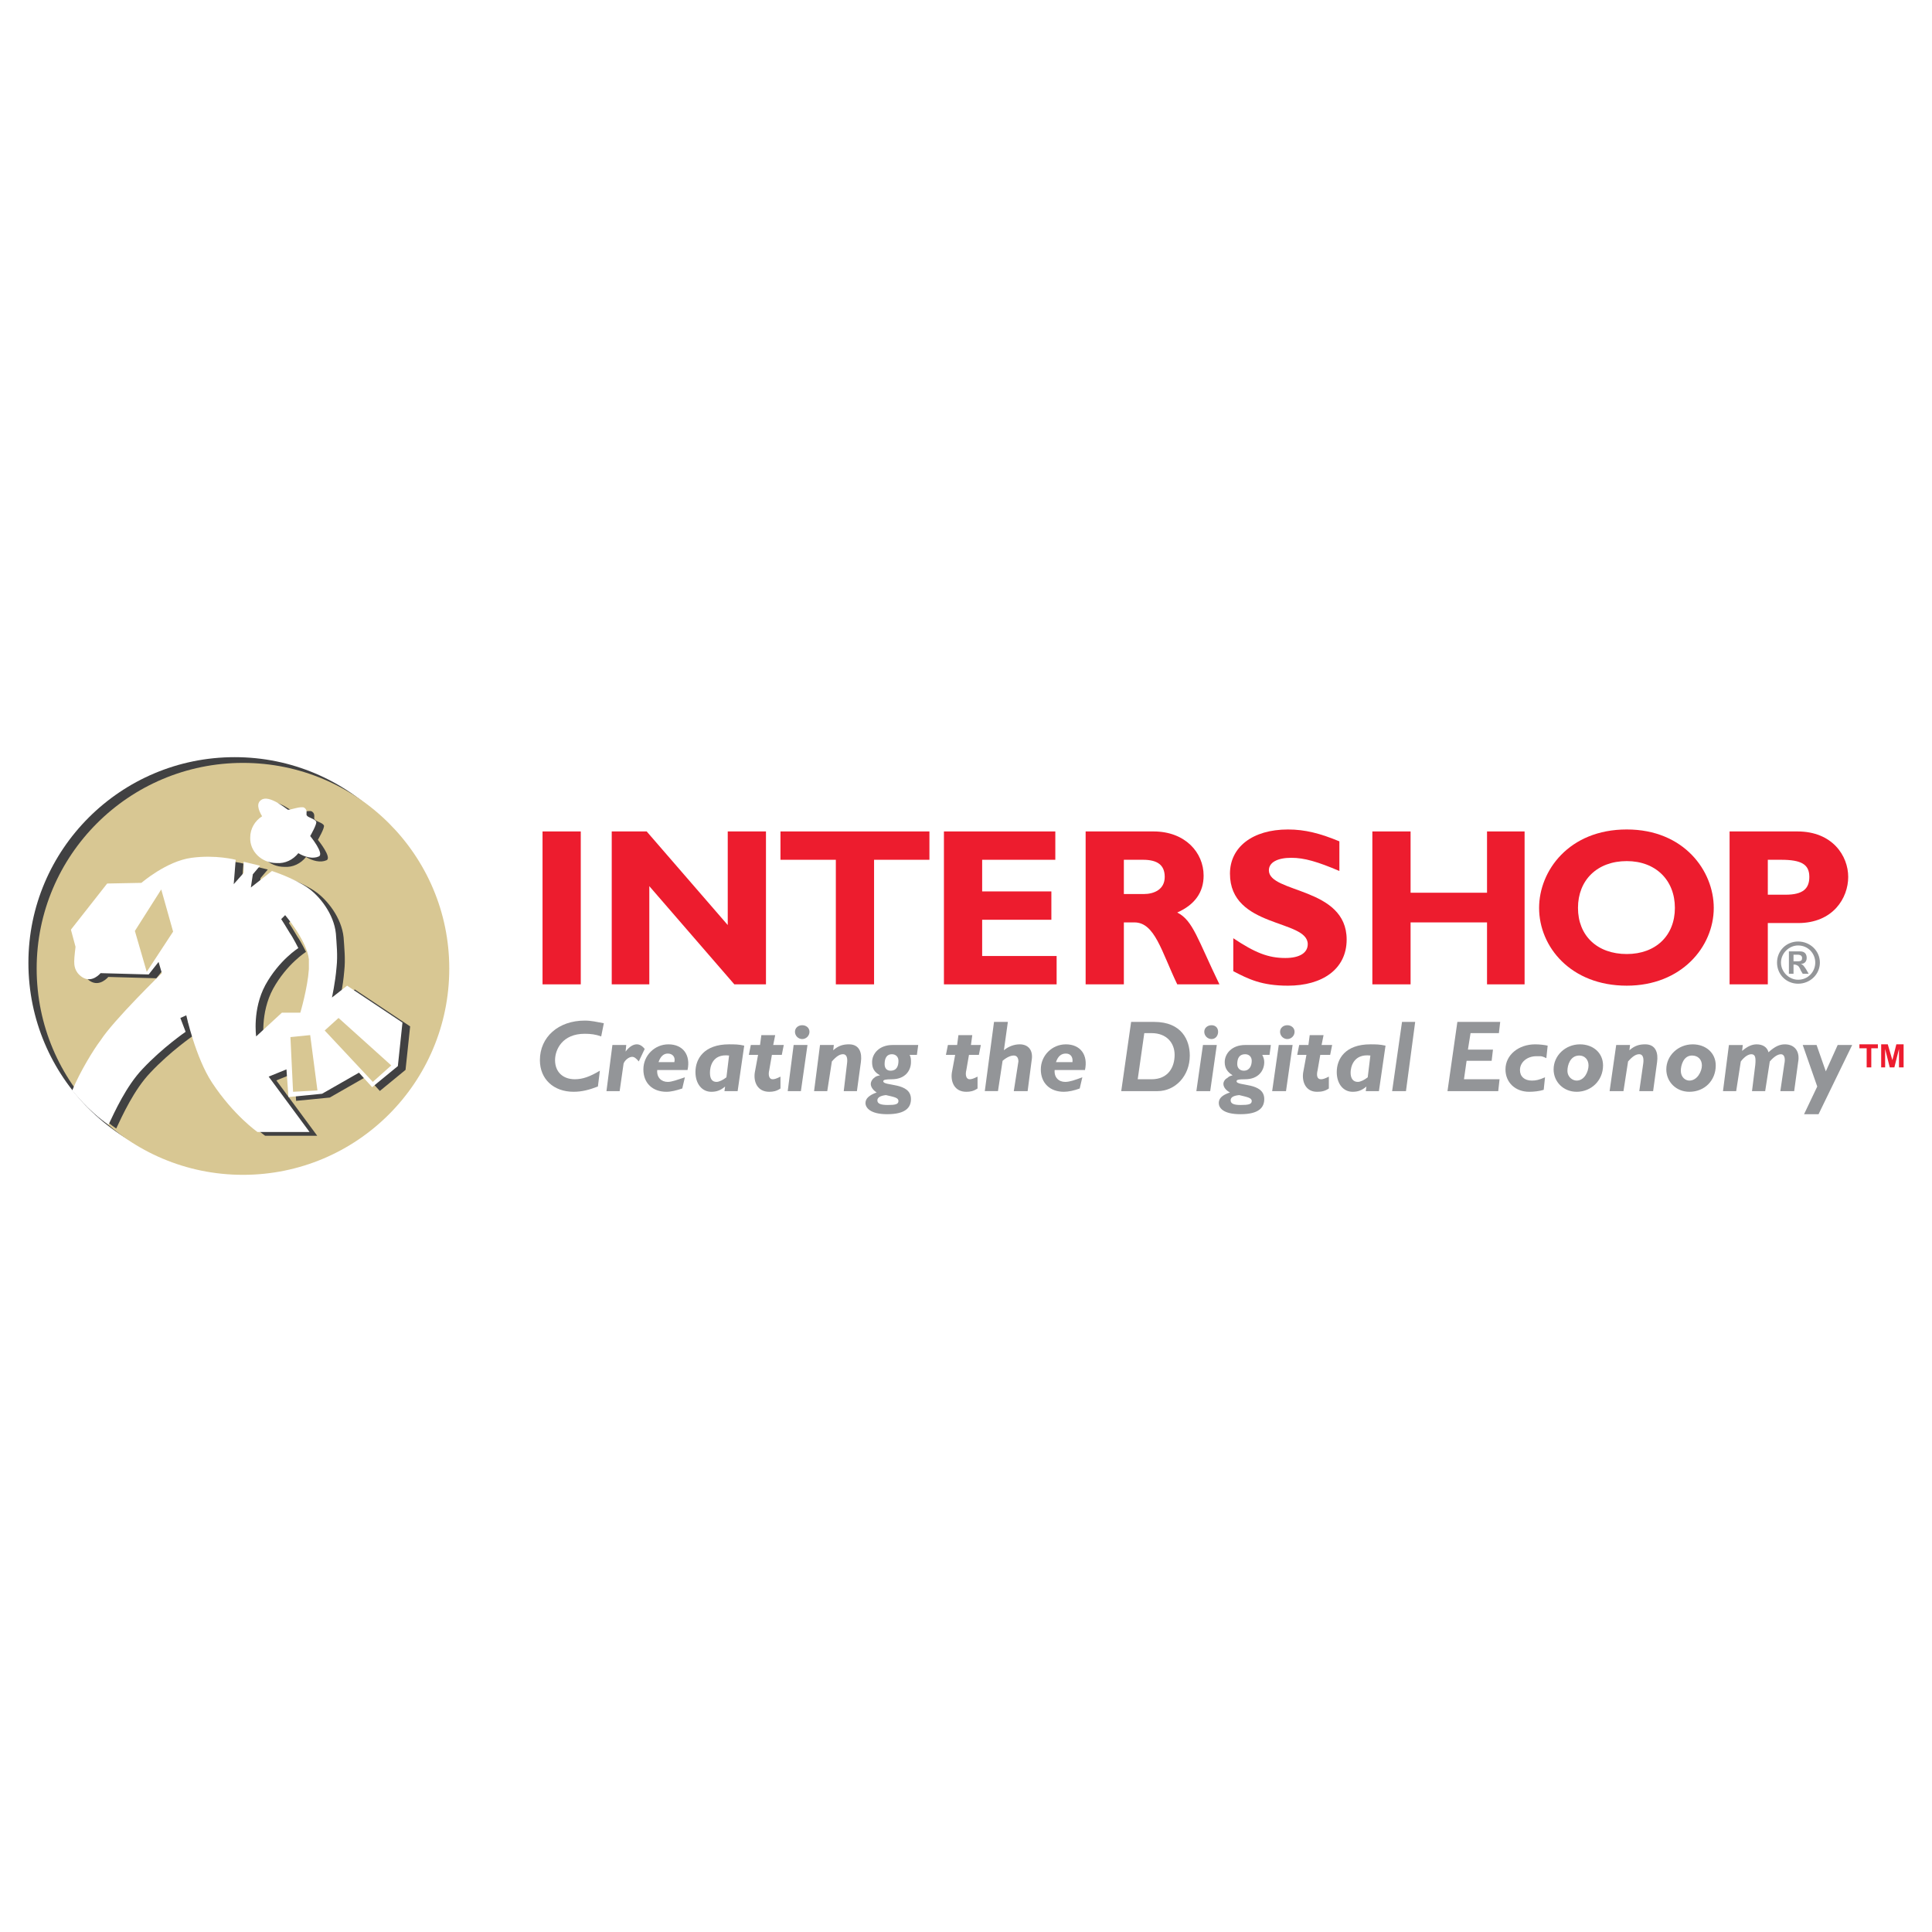 <?xml version="1.0" encoding="utf-8"?>
<!-- Generator: Adobe Illustrator 13.0.0, SVG Export Plug-In . SVG Version: 6.00 Build 14948)  -->
<!DOCTYPE svg PUBLIC "-//W3C//DTD SVG 1.0//EN" "http://www.w3.org/TR/2001/REC-SVG-20010904/DTD/svg10.dtd">
<svg version="1.0" id="Layer_1" xmlns="http://www.w3.org/2000/svg" xmlns:xlink="http://www.w3.org/1999/xlink" x="0px" y="0px"
	 width="192.756px" height="192.756px" viewBox="0 0 192.756 192.756" enable-background="new 0 0 192.756 192.756"
	 xml:space="preserve">
<g>
	<polygon fill-rule="evenodd" clip-rule="evenodd" fill="#FFFFFF" points="0,0 192.756,0 192.756,192.756 0,192.756 0,0 	"/>
	<path fill-rule="evenodd" clip-rule="evenodd" fill="#414142" d="M23.417,116.642c11.376,0,20.583-9.206,20.583-20.583
		c0-11.311-9.207-20.517-20.583-20.517c-11.376,0-20.583,9.206-20.583,20.517C2.834,107.436,12.041,116.642,23.417,116.642
		L23.417,116.642z"/>
	<path fill-rule="evenodd" clip-rule="evenodd" fill="#D8C793" d="M24.241,117.213c11.376,0,20.583-9.206,20.583-20.582
		c0-11.311-9.207-20.517-20.583-20.517c-11.376,0-20.583,9.206-20.583,20.517C3.659,108.007,12.865,117.213,24.241,117.213
		L24.241,117.213z"/>
	<path fill-rule="evenodd" clip-rule="evenodd" fill="#414142" d="M32.31,82.345c-0.132-0.263-0.79-0.395-0.921-0.592
		c-0.131-0.131,0.131-0.526-0.263-0.789c-0.329-0.197-1.447,0.263-1.644,0.197c-0.132-0.066-1.841-1.513-2.631-0.986
		c-0.526,0.329-0.329,0.986,0.066,1.644c-0.723,0.46-1.184,1.249-1.184,2.104c-0.066,1.381,1.118,2.564,2.63,2.564
		c0.855,0.066,1.644-0.329,2.17-0.986c0.658,0.395,1.447,0.591,2.039,0.329c0.592-0.263-0.855-2.039-0.855-2.039
		S32.441,82.542,32.31,82.345L32.31,82.345z M11.595,112.594c0.592-1.249,1.775-3.88,3.419-5.59
		c1.973-2.104,4.274-3.682,4.274-3.682l-0.526-1.382l0.592-0.263c0,0,0.92,4.209,2.564,6.708c2.17,3.287,4.537,4.932,4.537,4.932
		h5.195l-4.077-5.523l1.775-0.724l0.197,2.762l3.354-0.329l3.682-2.104l1.315,1.447l2.564-2.104l0.46-4.34L35.4,98.719l-1.513,1.184
		c0,0,0.329-1.446,0.46-3.025c0.132-1.183,0-2.367-0.066-3.353c-0.197-1.973-1.644-3.749-2.762-4.538
		c-1.381-0.986-3.617-1.71-3.617-1.71l-2.104,1.645l0.198-1.315l0.723-0.855l-1.644-0.395v1.118l-0.986,1.118l0.197-2.433
		c0,0-1.973-0.526-4.406-0.197c-2.499,0.329-4.998,2.499-4.998,2.499l-3.419,0.066l-3.617,4.603l0.46,1.709
		c0,0-0.131,1.052-0.131,1.447c0,0.329,0,1.052,0.789,1.578c0.986,0.658,1.841-0.395,1.841-0.395l4.8,0.133l0.986-1.25l0.329,1.117
		c0,0-4.801,4.669-6.116,6.708c-0.658,0.854-2.039,3.091-2.828,4.998C7.979,109.175,9.557,111.213,11.595,112.594L11.595,112.594z
		 M29.679,93.458c-0.263-0.46-0.854-1.381-0.854-1.381l0.395-0.395c0,0,2.17,2.564,2.367,4.406c0,0.263,0,0.658,0,0.986
		c-0.131,1.907-0.855,4.341-0.855,4.341H28.89l-2.565,2.367c0,0-0.395-2.696,0.92-5.129c1.381-2.499,3.288-3.683,3.288-3.683
		S30.008,93.918,29.679,93.458L29.679,93.458z"/>
	<polygon fill-rule="evenodd" clip-rule="evenodd" fill="#ED1C2E" points="54.129,82.953 57.943,82.953 57.943,98.209 
		54.129,98.209 54.129,82.953 	"/>
	<polygon fill-rule="evenodd" clip-rule="evenodd" fill="#ED1C2E" points="76.421,98.209 73.265,98.209 64.782,88.411 
		64.782,98.209 61.033,98.209 61.033,82.953 64.519,82.953 72.607,92.291 72.607,82.953 76.421,82.953 76.421,98.209 	"/>
	<polygon fill-rule="evenodd" clip-rule="evenodd" fill="#ED1C2E" points="92.729,85.78 87.206,85.78 87.206,98.209 83.392,98.209 
		83.392,85.78 77.868,85.78 77.868,82.953 92.729,82.953 92.729,85.78 	"/>
	<polygon fill-rule="evenodd" clip-rule="evenodd" fill="#ED1C2E" points="105.42,98.209 94.176,98.209 94.176,82.953 
		105.289,82.953 105.289,85.78 97.99,85.78 97.99,88.937 104.895,88.937 104.895,91.765 97.99,91.765 97.99,95.381 105.42,95.381 
		105.42,98.209 	"/>
	<path fill-rule="evenodd" clip-rule="evenodd" fill="#ED1C2E" d="M112.129,85.78h1.906c1.447,0,2.17,0.526,2.17,1.71
		c0,1.25-1.053,1.709-2.104,1.709h-1.973V85.78L112.129,85.78z M108.314,82.953v15.256h3.814v-6.181h1.051
		c2.039,0,2.697,2.893,4.275,6.181h4.209c-2.172-4.472-2.631-6.378-4.209-7.167c1.775-0.79,2.631-2.039,2.631-3.683
		c0-2.302-1.842-4.406-4.998-4.406H108.314L108.314,82.953z"/>
	<path fill-rule="evenodd" clip-rule="evenodd" fill="#ED1C2E" d="M133.631,86.898c-2.17-0.921-3.484-1.315-4.801-1.315
		c-1.381,0-2.234,0.46-2.234,1.25c0,2.302,7.76,1.644,7.76,6.905c0,2.959-2.434,4.604-5.854,4.604c-2.631,0-3.945-0.658-5.457-1.447
		v-3.288c2.17,1.447,3.484,1.973,5.193,1.973c1.447,0,2.236-0.526,2.236-1.381c0-2.499-7.76-1.579-7.76-7.036
		c0-2.631,2.236-4.406,5.787-4.406c1.711,0,3.223,0.395,5.129,1.184V86.898L133.631,86.898z"/>
	<polygon fill-rule="evenodd" clip-rule="evenodd" fill="#ED1C2E" points="152.109,98.209 148.361,98.209 148.361,92.028 
		140.734,92.028 140.734,98.209 136.92,98.209 136.92,82.953 140.734,82.953 140.734,89.068 148.361,89.068 148.361,82.953 
		152.109,82.953 152.109,98.209 	"/>
	<path fill-rule="evenodd" clip-rule="evenodd" fill="#ED1C2E" d="M167.104,90.581c0,2.762-1.908,4.603-4.801,4.603
		c-2.959,0-4.867-1.841-4.867-4.603s1.908-4.669,4.867-4.669C165.195,85.912,167.104,87.819,167.104,90.581L167.104,90.581z
		 M170.982,90.581c0-3.683-2.959-7.825-8.68-7.825c-5.787,0-8.746,4.143-8.746,7.825c0,3.88,3.156,7.76,8.746,7.76
		C167.76,98.341,170.982,94.461,170.982,90.581L170.982,90.581z"/>
	<path fill-rule="evenodd" clip-rule="evenodd" fill="#ED1C2E" d="M176.375,85.78h1.314c2.039,0,2.828,0.46,2.828,1.71
		c0,1.184-0.658,1.775-2.367,1.775h-1.775V85.78L176.375,85.78z M172.561,82.953v15.256h3.814v-6.116h3.025
		c3.484,0,4.996-2.499,4.996-4.603s-1.576-4.537-5.062-4.537H172.561L172.561,82.953z"/>
	<path fill-rule="evenodd" clip-rule="evenodd" fill="#939598" d="M59.981,103.404c-0.526-0.197-1.052-0.264-1.644-0.264
		c-2.236,0-2.959,1.578-2.959,2.631c0,1.184,0.789,1.906,1.973,1.906c0.789,0,1.512-0.263,2.499-0.854l-0.197,1.578
		c-0.854,0.329-1.578,0.526-2.433,0.526c-1.973,0-3.354-1.25-3.354-3.156c0-2.302,1.841-3.946,4.472-3.946
		c0.657,0,1.184,0.132,1.907,0.264L59.981,103.404L59.981,103.404z"/>
	<path fill-rule="evenodd" clip-rule="evenodd" fill="#939598" d="M62.415,104.916L62.415,104.916
		c0.395-0.525,0.789-0.723,1.118-0.723c0.263,0,0.526,0.131,0.789,0.46l-0.592,1.249c-0.263-0.328-0.46-0.46-0.658-0.46
		c-0.329,0-0.723,0.329-0.854,0.657l-0.395,2.763h-1.315l0.592-4.604h1.381L62.415,104.916L62.415,104.916z"/>
	<path fill-rule="evenodd" clip-rule="evenodd" fill="#939598" d="M65.702,105.969c0.198-0.592,0.526-0.855,0.921-0.855
		c0.46,0,0.789,0.329,0.657,0.855H65.702L65.702,105.969z M68.596,106.758c0.329-1.513-0.46-2.564-1.907-2.564
		c-1.381,0-2.499,1.117-2.499,2.499c0,1.38,0.92,2.235,2.302,2.235c0.46,0,0.986-0.132,1.578-0.329l0.263-1.117
		c-0.789,0.263-1.315,0.46-1.709,0.46c-0.658,0-1.118-0.46-1.052-1.184H68.596L68.596,106.758z"/>
	<path fill-rule="evenodd" clip-rule="evenodd" fill="#939598" d="M72.476,107.481c-0.329,0.263-0.724,0.46-0.987,0.46
		c-0.46,0-0.657-0.329-0.657-0.921c0-0.525,0.197-1.907,1.907-1.71L72.476,107.481L72.476,107.481z M74.251,104.324
		c-0.526-0.131-0.986-0.131-1.512-0.131c-2.499,0-3.354,1.446-3.354,2.762c0,1.184,0.658,1.973,1.578,1.973
		c0.526,0,0.921-0.132,1.381-0.526l-0.065,0.461h1.315L74.251,104.324L74.251,104.324z"/>
	<path fill-rule="evenodd" clip-rule="evenodd" fill="#939598" d="M77.145,104.259h1.052L78,105.245h-0.987l-0.263,1.513
		c-0.132,0.526,0,0.92,0.329,0.92c0.197,0,0.395-0.065,0.789-0.263v1.184c-0.395,0.264-0.723,0.329-1.118,0.329
		c-1.184,0-1.579-0.986-1.447-1.907l0.329-1.775h-0.92l0.197-0.986h0.92l0.131-0.986h1.381L77.145,104.259L77.145,104.259z"/>
	<path fill-rule="evenodd" clip-rule="evenodd" fill="#939598" d="M79.906,108.862h-1.315l0.591-4.604h1.381L79.906,108.862
		L79.906,108.862z M80.761,102.943c0,0.395-0.329,0.724-0.724,0.724s-0.723-0.329-0.723-0.724s0.329-0.657,0.723-0.657
		S80.761,102.549,80.761,102.943L80.761,102.943z"/>
	<path fill-rule="evenodd" clip-rule="evenodd" fill="#939598" d="M83.128,104.785c0.526-0.461,0.986-0.592,1.578-0.592
		c1.052,0,1.315,0.854,1.184,1.775l-0.395,2.894h-1.315l0.329-2.763c0.066-0.46,0-0.92-0.395-0.92c-0.329,0-0.658,0.197-1.118,0.723
		l-0.46,2.96h-1.315l0.592-4.604h1.38L83.128,104.785L83.128,104.785z"/>
	<path fill-rule="evenodd" clip-rule="evenodd" fill="#939598" d="M89.639,105.837c0,0.461-0.131,0.986-0.789,0.986
		c-0.395,0-0.592-0.263-0.592-0.657c0-0.658,0.263-0.986,0.723-0.986C89.375,105.18,89.639,105.442,89.639,105.837L89.639,105.837z
		 M91.611,104.259h-2.564c-1.315,0-2.039,0.854-2.039,1.71c0,0.592,0.197,0.986,0.789,1.315c-0.329,0.065-0.46,0.131-0.592,0.263
		c-0.197,0.131-0.329,0.395-0.329,0.592c0,0.329,0.263,0.657,0.591,0.854c-0.723,0.264-1.118,0.592-1.118,1.053
		c0,0.46,0.46,1.118,2.17,1.118c1.907,0,2.368-0.724,2.368-1.513c0-1.71-2.762-1.25-2.762-1.776c0-0.131,0.197-0.197,0.855-0.197
		c1.315,0,1.907-0.854,1.907-1.709c0-0.264,0-0.461-0.131-0.724h0.723L91.611,104.259L91.611,104.259z M88.389,109.257
		c0.855,0.197,1.25,0.263,1.25,0.592c0,0.328-0.329,0.395-1.052,0.395s-1.052-0.132-1.052-0.461
		C87.534,109.52,87.797,109.322,88.389,109.257L88.389,109.257z"/>
	<path fill-rule="evenodd" clip-rule="evenodd" fill="#939598" d="M96.872,104.259h0.987l-0.197,0.986h-0.987l-0.263,1.513
		c-0.131,0.526,0,0.92,0.329,0.92c0.197,0,0.395-0.065,0.789-0.263v1.184c-0.395,0.264-0.724,0.329-1.118,0.329
		c-1.184,0-1.578-0.986-1.446-1.907l0.329-1.775h-0.92l0.197-0.986h0.92l0.131-0.986h1.381L96.872,104.259L96.872,104.259z"/>
	<path fill-rule="evenodd" clip-rule="evenodd" fill="#939598" d="M100.16,104.785c0.461-0.395,1.053-0.592,1.578-0.592
		c0.855,0,1.381,0.592,1.184,1.644l-0.395,3.025h-1.381l0.461-2.96c0-0.328-0.133-0.592-0.461-0.592
		c-0.264,0-0.658,0.132-1.117,0.526l-0.461,3.025h-1.314l0.92-6.905h1.381L100.16,104.785L100.16,104.785z"/>
	<path fill-rule="evenodd" clip-rule="evenodd" fill="#939598" d="M105.355,105.969c0.197-0.592,0.525-0.855,0.986-0.855
		s0.723,0.329,0.658,0.855H105.355L105.355,105.969z M108.248,106.758c0.33-1.513-0.461-2.564-1.906-2.564
		c-1.381,0-2.5,1.117-2.5,2.499c0,1.38,0.922,2.235,2.303,2.235c0.461,0,1.053-0.132,1.578-0.329l0.262-1.117
		c-0.723,0.263-1.248,0.46-1.709,0.46c-0.658,0-1.117-0.46-1.053-1.184H108.248L108.248,106.758z"/>
	<path fill-rule="evenodd" clip-rule="evenodd" fill="#939598" d="M114.166,103.075h0.725c1.512,0,2.301,0.986,2.301,2.17
		c0,1.25-0.658,2.433-2.301,2.433h-1.381L114.166,103.075L114.166,103.075z M112.852,101.957l-0.986,6.905h3.617
		c1.775,0,3.223-1.513,3.223-3.552c0-1.513-0.789-3.354-3.553-3.354H112.852L112.852,101.957z"/>
	<path fill-rule="evenodd" clip-rule="evenodd" fill="#939598" d="M120.742,108.862h-1.381l0.658-4.604h1.381L120.742,108.862
		L120.742,108.862z M121.531,102.943c0,0.395-0.262,0.724-0.656,0.724s-0.725-0.329-0.725-0.724s0.33-0.657,0.725-0.657
		S121.531,102.549,121.531,102.943L121.531,102.943z"/>
	<path fill-rule="evenodd" clip-rule="evenodd" fill="#939598" d="M124.885,105.837c0,0.461-0.197,0.986-0.789,0.986
		c-0.395,0-0.656-0.263-0.656-0.657c0-0.658,0.262-0.986,0.789-0.986C124.623,105.18,124.885,105.442,124.885,105.837
		L124.885,105.837z M126.793,104.259h-2.564c-1.316,0-2.039,0.854-2.039,1.71c0,0.592,0.264,0.986,0.789,1.315
		c-0.264,0.065-0.395,0.131-0.525,0.263c-0.264,0.131-0.395,0.395-0.395,0.592c0,0.329,0.262,0.657,0.656,0.854
		c-0.789,0.264-1.117,0.592-1.117,1.053c0,0.46,0.395,1.118,2.17,1.118c1.906,0,2.367-0.724,2.367-1.513
		c0-1.71-2.762-1.25-2.762-1.776c0-0.131,0.131-0.197,0.855-0.197c1.314,0,1.906-0.854,1.906-1.709c0-0.264-0.066-0.461-0.197-0.724
		h0.723L126.793,104.259L126.793,104.259z M123.637,109.257c0.789,0.197,1.248,0.263,1.248,0.592c0,0.328-0.328,0.395-1.117,0.395
		c-0.658,0-0.986-0.132-0.986-0.461C122.781,109.52,122.979,109.322,123.637,109.257L123.637,109.257z"/>
	<path fill-rule="evenodd" clip-rule="evenodd" fill="#939598" d="M128.305,108.862h-1.381l0.658-4.604h1.381L128.305,108.862
		L128.305,108.862z M129.16,102.943c0,0.395-0.33,0.724-0.725,0.724s-0.723-0.329-0.723-0.724s0.328-0.657,0.723-0.657
		S129.16,102.549,129.16,102.943L129.16,102.943z"/>
	<path fill-rule="evenodd" clip-rule="evenodd" fill="#939598" d="M131.855,104.259h1.053l-0.197,0.986h-0.986l-0.264,1.513
		c-0.131,0.526-0.064,0.92,0.33,0.92c0.197,0,0.395-0.065,0.789-0.263v1.184c-0.395,0.264-0.725,0.329-1.184,0.329
		c-1.119,0-1.514-0.986-1.381-1.907l0.328-1.775h-0.92l0.197-0.986h0.92l0.131-0.986h1.381L131.855,104.259L131.855,104.259z"/>
	<path fill-rule="evenodd" clip-rule="evenodd" fill="#939598" d="M136.459,107.481c-0.328,0.263-0.723,0.46-0.986,0.46
		c-0.461,0-0.723-0.329-0.723-0.921c0-0.525,0.262-1.907,1.973-1.71L136.459,107.481L136.459,107.481z M138.234,104.324
		c-0.592-0.131-0.986-0.131-1.512-0.131c-2.5,0-3.354,1.446-3.354,2.762c0,1.184,0.656,1.973,1.578,1.973
		c0.525,0,0.92-0.132,1.381-0.526l-0.066,0.461h1.314L138.234,104.324L138.234,104.324z"/>
	<polygon fill-rule="evenodd" clip-rule="evenodd" fill="#939598" points="140.273,108.862 138.893,108.862 139.879,101.957 
		141.193,101.957 140.273,108.862 	"/>
	<polygon fill-rule="evenodd" clip-rule="evenodd" fill="#939598" points="149.545,103.075 146.717,103.075 146.455,104.719 
		148.953,104.719 148.822,105.837 146.322,105.837 146.061,107.678 149.611,107.678 149.479,108.862 144.416,108.862 
		145.402,101.957 149.676,101.957 149.545,103.075 	"/>
	<path fill-rule="evenodd" clip-rule="evenodd" fill="#939598" d="M154.279,105.574c-0.262-0.132-0.459-0.197-0.592-0.197
		c-0.131,0-0.262,0-0.395,0c-0.92,0-1.645,0.592-1.645,1.381c0,0.657,0.461,1.052,1.186,1.052c0.395,0,0.723-0.065,1.314-0.328
		l-0.131,1.249c-0.395,0.132-0.986,0.197-1.447,0.197c-1.381,0-2.367-0.921-2.367-2.235c0-1.447,1.314-2.499,2.959-2.499
		c0.461,0,0.986,0.065,1.25,0.131L154.279,105.574L154.279,105.574z"/>
	<path fill-rule="evenodd" clip-rule="evenodd" fill="#939598" d="M158.488,106.298c0,0.592-0.395,1.512-1.184,1.512
		c-0.395,0-0.92-0.328-0.92-0.986c0-0.525,0.262-1.513,1.184-1.513C158.094,105.311,158.488,105.705,158.488,106.298
		L158.488,106.298z M159.936,106.298c0-1.25-0.986-2.104-2.303-2.104c-1.445,0-2.629,1.117-2.629,2.499
		c0,1.249,0.986,2.235,2.301,2.235C158.752,108.928,159.936,107.81,159.936,106.298L159.936,106.298z"/>
	<path fill-rule="evenodd" clip-rule="evenodd" fill="#939598" d="M162.566,104.785c0.525-0.461,0.986-0.592,1.578-0.592
		c1.051,0,1.314,0.854,1.184,1.775l-0.395,2.894h-1.381l0.395-2.763c0.064-0.46,0-0.92-0.395-0.92c-0.33,0-0.658,0.197-1.119,0.723
		l-0.459,2.96h-1.383l0.658-4.604h1.381L162.566,104.785L162.566,104.785z"/>
	<path fill-rule="evenodd" clip-rule="evenodd" fill="#939598" d="M169.799,106.298c0,0.592-0.461,1.512-1.25,1.512
		c-0.395,0-0.854-0.328-0.854-0.986c0-0.525,0.262-1.513,1.117-1.513C169.404,105.311,169.799,105.705,169.799,106.298
		L169.799,106.298z M171.18,106.298c0-1.25-0.986-2.104-2.301-2.104c-1.447,0-2.631,1.117-2.631,2.499
		c0,1.249,0.986,2.235,2.301,2.235C170.062,108.928,171.18,107.81,171.18,106.298L171.18,106.298z"/>
	<path fill-rule="evenodd" clip-rule="evenodd" fill="#939598" d="M173.811,104.851L173.811,104.851
		c0.461-0.395,0.92-0.657,1.447-0.657c0.592,0,1.051,0.263,1.184,0.789c0.656-0.592,1.117-0.789,1.643-0.789
		c0.986,0,1.514,0.723,1.316,1.775l-0.395,2.894h-1.381l0.395-2.696c0.131-0.592,0-0.986-0.33-0.986
		c-0.328,0-0.723,0.263-1.117,0.723l-0.461,2.96h-1.314l0.328-2.631c0.066-0.724,0-1.052-0.395-1.052
		c-0.262,0-0.656,0.197-1.051,0.723l-0.461,2.96h-1.316l0.592-4.604h1.383L173.811,104.851L173.811,104.851z"/>
	<polygon fill-rule="evenodd" clip-rule="evenodd" fill="#939598" points="181.438,111.164 179.992,111.164 181.307,108.401 
		179.859,104.259 181.24,104.259 182.162,106.89 183.346,104.259 184.793,104.259 181.438,111.164 	"/>
	<path fill-rule="evenodd" clip-rule="evenodd" fill="#ED1C2E" d="M186.238,104.588h-0.723v-0.395h1.842v0.395h-0.658v1.907h-0.461
		V104.588L186.238,104.588z M187.686,104.193h0.658l0.459,1.578l0,0l0.395-1.578h0.725v2.302h-0.461v-1.842l0,0L189,106.495h-0.459
		l-0.461-1.842l0,0v1.842h-0.395V104.193L187.686,104.193z"/>
	<path fill-rule="evenodd" clip-rule="evenodd" fill="#939598" d="M178.939,95.907V95.25h0.395c0.328,0,0.461,0.131,0.461,0.329
		s-0.066,0.329-0.395,0.329H178.939L178.939,95.907z M180.451,97.156l-0.262-0.46c-0.264-0.395-0.33-0.46-0.527-0.526l0,0
		c0.395,0,0.592-0.263,0.592-0.592c0-0.395-0.197-0.658-0.656-0.658h-1.119v2.235h0.461v-0.92h0.066
		c0.197,0,0.262,0.066,0.395,0.132c0.064,0.066,0.197,0.263,0.262,0.46l0.197,0.328H180.451L180.451,97.156z M179.4,94.329
		c0.986,0,1.709,0.789,1.709,1.709s-0.723,1.71-1.709,1.71c-0.922,0-1.711-0.79-1.711-1.71S178.479,94.329,179.4,94.329
		L179.4,94.329z M179.4,93.935c-1.184,0-2.105,0.921-2.105,2.104c0,1.184,0.922,2.105,2.105,2.105s2.17-0.921,2.17-2.105
		C181.57,94.855,180.584,93.935,179.4,93.935L179.4,93.935z"/>
	<path fill-rule="evenodd" clip-rule="evenodd" fill="#FFFFFF" d="M31.541,81.966c-0.132-0.263-0.79-0.395-0.92-0.592
		c-0.132-0.131,0.131-0.526-0.263-0.789c-0.329-0.197-1.447,0.263-1.644,0.197c-0.132-0.066-1.841-1.512-2.63-0.986
		c-0.526,0.329-0.329,0.986,0.066,1.644c-0.724,0.46-1.184,1.25-1.184,2.104c-0.065,1.381,1.118,2.564,2.63,2.564
		c0.855,0.066,1.644-0.329,2.17-0.986c0.658,0.395,1.446,0.592,2.038,0.329s-0.855-2.039-0.855-2.039S31.672,82.164,31.541,81.966
		L31.541,81.966z M10.826,112.216c0.592-1.25,1.775-3.88,3.42-5.59c1.972-2.104,4.274-3.683,4.274-3.683l-0.526-1.381l0.592-0.263
		c0,0,0.92,4.208,2.564,6.707c2.17,3.288,4.538,4.932,4.538,4.932h5.195l-4.077-5.523l1.775-0.723l0.197,2.762l3.354-0.329
		l3.683-2.104l1.315,1.447l2.564-2.104l0.46-4.34l-5.523-3.683l-1.513,1.184c0,0,0.329-1.447,0.46-3.025
		c0.131-1.184,0-2.367-0.066-3.354c-0.197-1.973-1.644-3.749-2.762-4.538c-1.38-0.986-3.617-1.709-3.617-1.709l-2.104,1.644
		l0.197-1.315l0.724-0.855l-1.644-0.395v1.118l-0.987,1.118l0.197-2.433c0,0-1.973-0.526-4.406-0.197
		c-2.499,0.329-4.998,2.499-4.998,2.499l-3.419,0.066l-3.617,4.603l0.46,1.71c0,0-0.131,1.052-0.131,1.446
		c0,0.329,0,1.052,0.789,1.578c0.986,0.658,1.841-0.395,1.841-0.395l4.8,0.132l0.986-1.25l0.329,1.118c0,0-4.801,4.669-6.116,6.707
		c-0.658,0.855-2.039,3.092-2.828,4.998C7.209,108.796,8.788,110.835,10.826,112.216L10.826,112.216z M28.91,93.08
		c-0.263-0.46-0.855-1.381-0.855-1.381l0.395-0.395c0,0,2.17,2.564,2.367,4.406c0,0.263,0,0.657,0,0.986
		c-0.131,1.907-0.854,4.34-0.854,4.34h-1.841l-2.565,2.368c0,0-0.395-2.696,0.921-5.13c1.381-2.499,3.288-3.682,3.288-3.682
		S29.239,93.54,28.91,93.08L28.91,93.08z"/>
	<polygon fill-rule="evenodd" clip-rule="evenodd" fill="#D8C793" points="37.196,107.941 39.037,106.298 33.776,101.562 
		32.395,102.812 37.196,107.941 	"/>
	<polygon fill-rule="evenodd" clip-rule="evenodd" fill="#D8C793" points="17.271,92.948 16.087,88.74 13.457,92.882 14.64,96.959 
		17.271,92.948 	"/>
	<polygon fill-rule="evenodd" clip-rule="evenodd" fill="#D8C793" points="31.672,108.796 30.948,103.272 28.976,103.47 
		29.239,108.928 31.672,108.796 	"/>
</g>
</svg>
